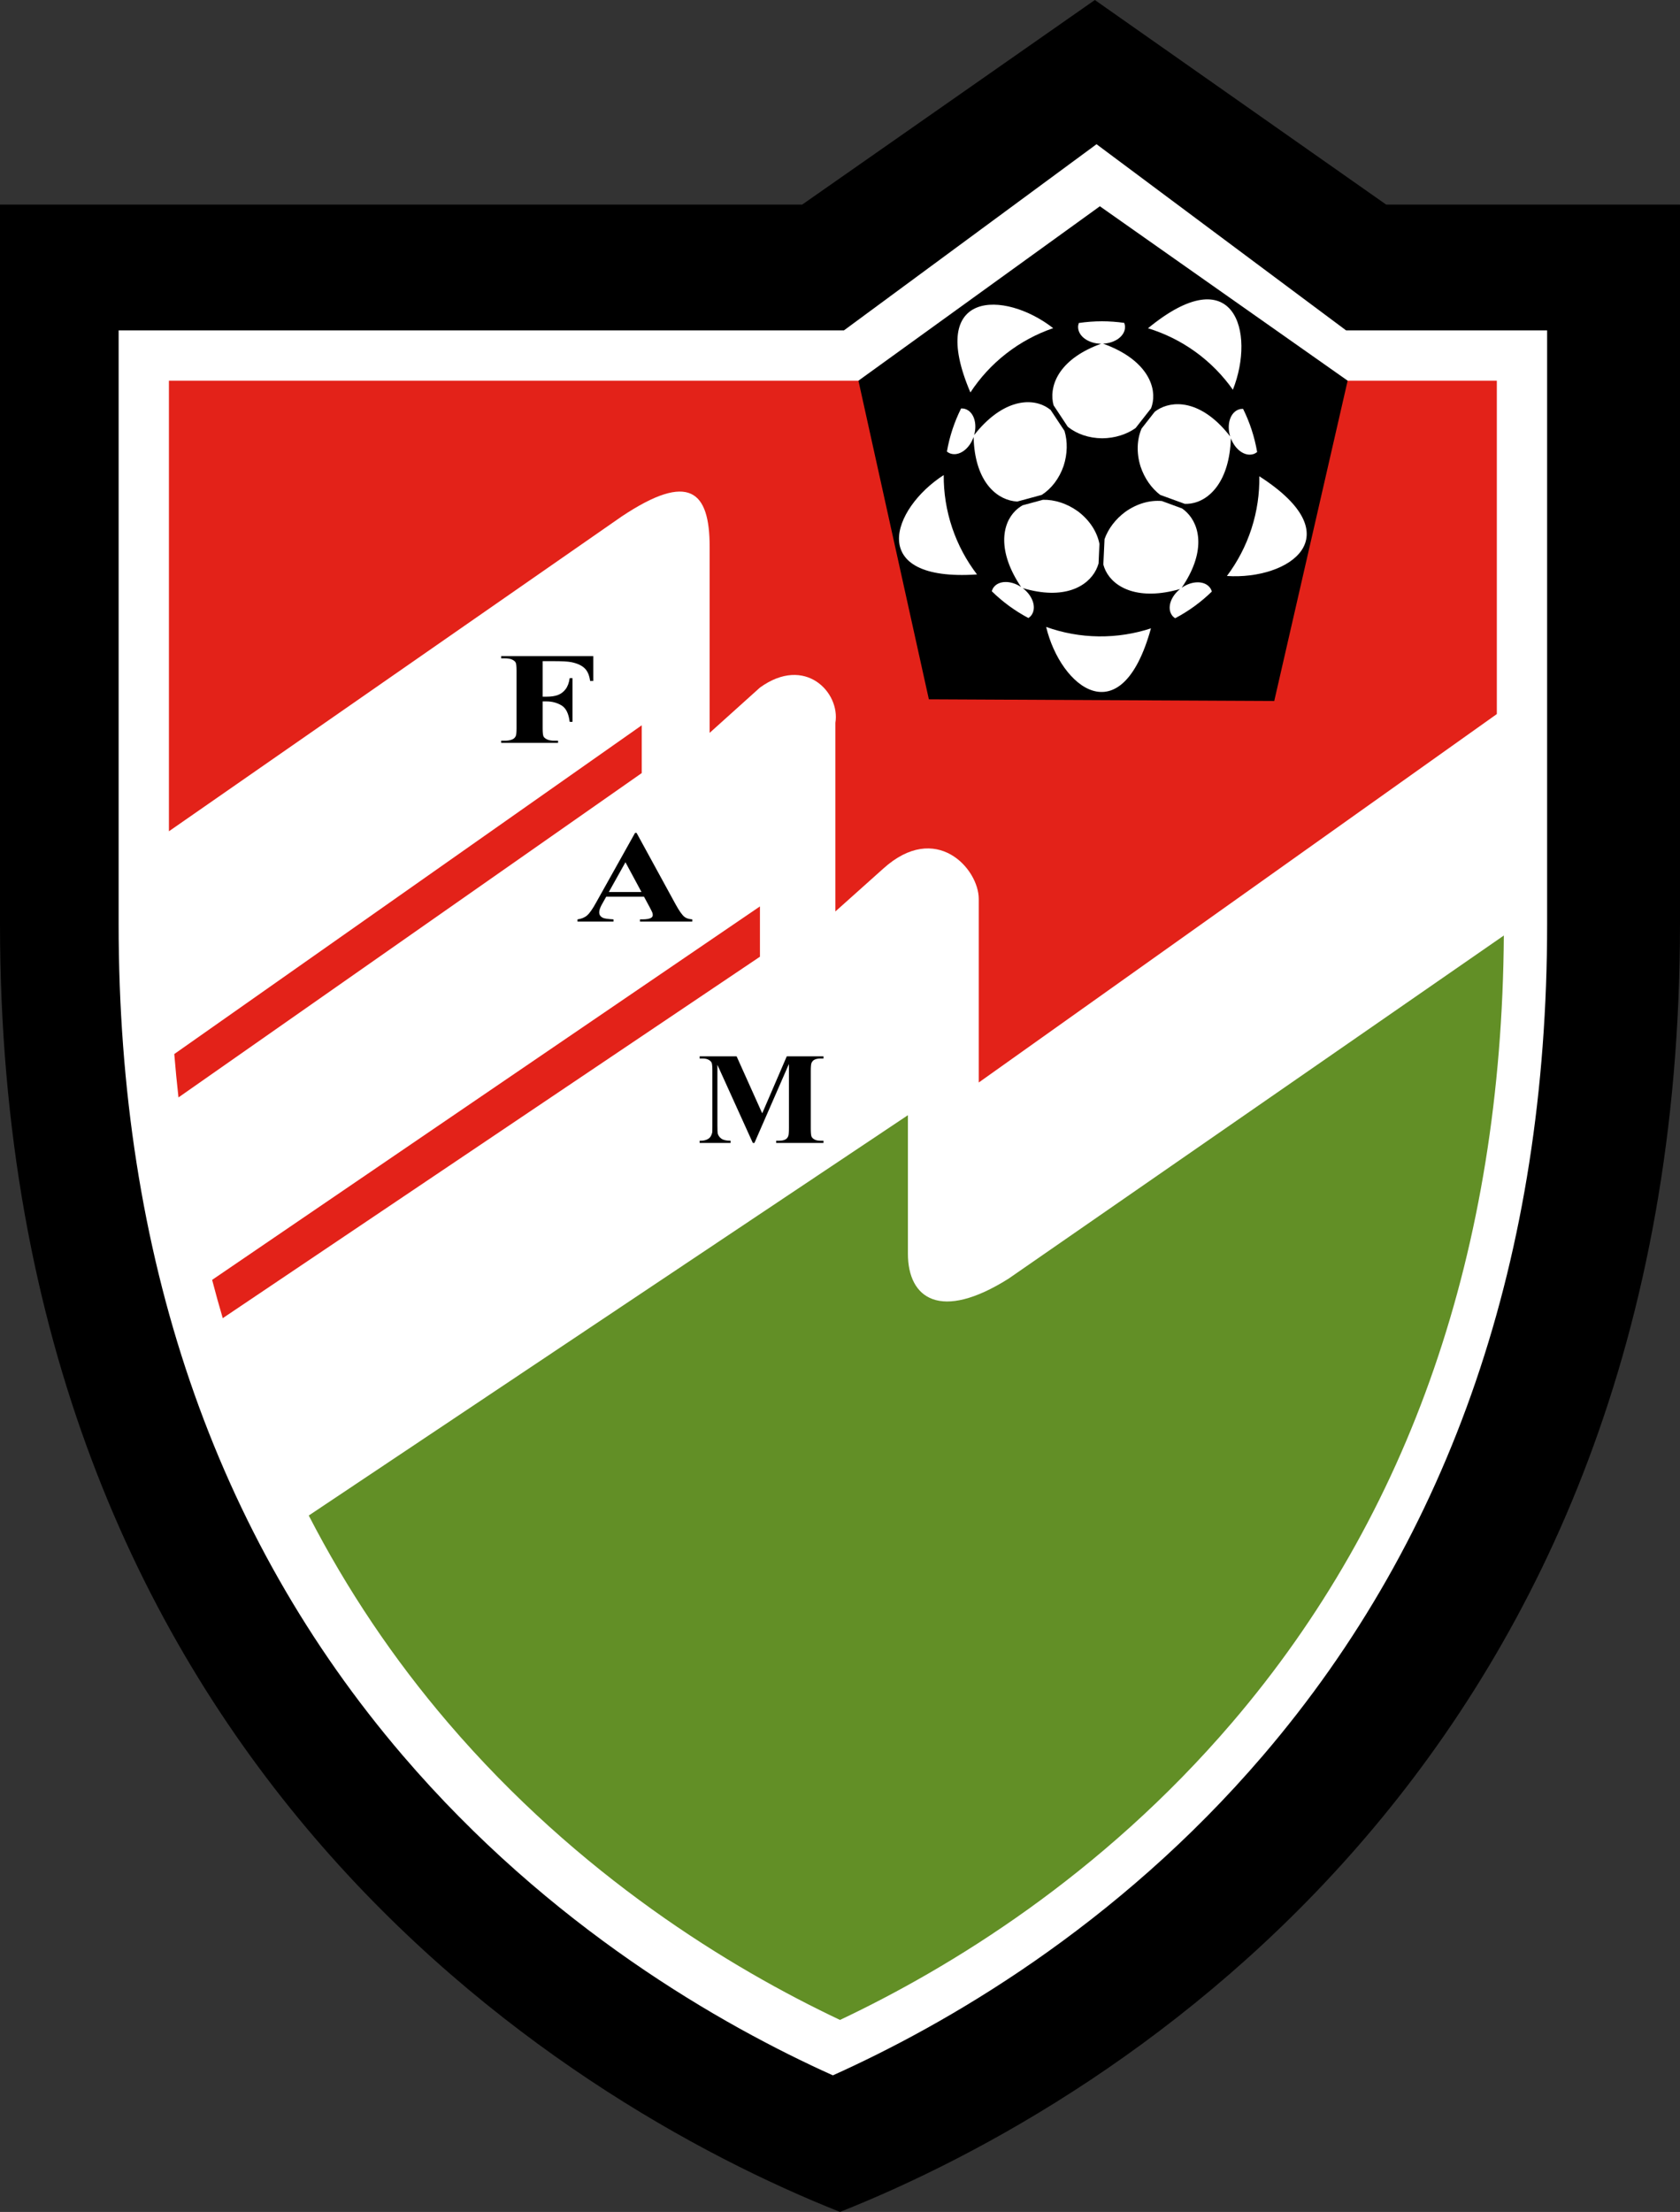 <?xml version="1.0" encoding="utf-8"?>
<!-- Generator: Adobe Illustrator 13.0.0, SVG Export Plug-In . SVG Version: 6.00 Build 14948)  -->
<!DOCTYPE svg PUBLIC "-//W3C//DTD SVG 1.0//EN" "http://www.w3.org/TR/2001/REC-SVG-20010904/DTD/svg10.dtd">
<svg version="1.0" id="HQFL" xmlns="http://www.w3.org/2000/svg" xmlns:xlink="http://www.w3.org/1999/xlink" x="0px" y="0px"
	 width="336.673px" height="443.184px" viewBox="0 0 336.673 443.184" enable-background="new 0 0 336.673 443.184"
	 xml:space="preserve">
<rect x="0" y="0" width="336.673" height="443.184" fill="#333333" stroke="none"/>
<path d="M277.79,40.992L219.409,0c0,0-0.01,0.007-58.651,40.992H0c0,144.144,0,144.144,0,144.144
	c0,166.32,111.889,235.63,168.336,258.048c56.448-22.418,168.336-91.728,168.336-258.048c0,0,0,0,0-144.144H277.79z"/>
<path fill="#FFFFFF" d="M269.748,66.192c-8.417-6.277-23.384-17.441-50.003-37.296c0,0-0.006,0.004-50.615,37.296
	c-62.391,0-125.296,0-145.357,0c0,34.318,0,118.944,0,118.944c0,66.406,19.159,122.459,56.944,166.599
	c29.493,34.455,63.847,54.034,86.192,64.082c22.345-10.047,56.699-29.627,86.192-64.082c37.786-44.14,56.944-100.193,56.944-166.599
	c0,0,0-84.626,0-118.944C302.241,66.192,287.958,66.192,269.748,66.192z"/>
<path fill="#628F26" d="M181.945,251.16c0-27.72,0-27.72,0-27.72C94.239,282.029,69.09,298.831,61.875,303.65
	c7.668,14.875,16.975,28.737,27.926,41.531c26.241,30.654,56.477,49.1,78.535,59.534c22.058-10.435,52.294-28.88,78.534-59.534
	c35.743-41.754,54.065-94.82,54.501-157.742c-99.257,68.754-99.267,68.761-99.267,68.761
	C188.496,264.769,181.945,260.232,181.945,251.16z"/>
<path fill="#E32219" d="M33.852,76.272c0,12.071,0,62.495,0,90.284c90.709-63.06,90.72-63.067,90.72-63.067
	c13.608-9.072,17.64-5.041,17.64,6.048c0,37.296,0,37.296,0,37.296c10.081-9.072,10.081-9.072,10.081-9.072
	c9.071-6.552,16.127,1.008,15.12,7.056c0,37.8,0,37.8,0,37.8c9.576-8.568,9.576-8.568,9.576-8.568
	c10.584-9.576,19.152,0,19.152,6.048c0,36.792,0,36.792,0,36.792c68.092-48.415,93.979-66.819,103.824-73.82
	c0-26.617,0-57.67,0-66.796C281.884,76.272,51.933,76.272,33.852,76.272z"/>
<path fill="#E32219" d="M44.639,264.11l107.654-72.422v-10.08L42.511,256.436C43.182,259.017,43.89,261.576,44.639,264.11z"/>
<path fill="#E32219" d="M128.604,145.32c0,0-0.015,0.01-93.678,65.867c0.243,2.919,0.515,5.822,0.841,8.693l92.836-64.984V145.32z"
	/>
<path d="M172.032,76.272c48.383-34.943,48.383-34.943,48.383-34.943l49.654,34.943l-14.709,64.176l-69.216-0.335L172.032,76.272z"/>
<path d="M108.746,132.468v7.12h0.755c0.948,0,1.723-0.114,2.324-0.345c0.6-0.229,1.108-0.616,1.524-1.162
	c0.416-0.544,0.688-1.282,0.814-2.211h0.567v8.757h-0.567c-0.2-1.661-0.746-2.759-1.636-3.293c-0.89-0.534-1.899-0.801-3.026-0.801
	h-0.755v5.355c0,0.894,0.06,1.454,0.185,1.68c0.123,0.227,0.364,0.423,0.724,0.59c0.357,0.167,0.843,0.25,1.455,0.25h0.723v0.441
	H100.43v-0.441h0.727c0.636,0,1.148-0.091,1.536-0.274c0.28-0.118,0.495-0.323,0.646-0.614c0.118-0.204,0.178-0.748,0.178-1.631
	v-11.466c0-0.894-0.06-1.453-0.178-1.679c-0.119-0.227-0.358-0.422-0.719-0.59c-0.361-0.167-0.848-0.251-1.463-0.251h-0.727v-0.441
	h18.459v4.977h-0.63c-0.15-1.163-0.531-2.027-1.145-2.592c-0.615-0.565-1.504-0.96-2.668-1.185
	c-0.642-0.128-1.827-0.192-3.558-0.192H108.746z"/>
<path d="M122.008,178.724l3.334-5.963l3.212,5.963H122.008z M130.24,181.854c0.298,0.577,0.458,0.904,0.48,0.979
	c0.063,0.164,0.096,0.327,0.096,0.489c0,0.262-0.118,0.458-0.352,0.588c-0.342,0.197-0.933,0.294-1.776,0.294h-0.432v0.441h10.482
	v-0.441c-0.661-0.043-1.173-0.201-1.535-0.472c-0.481-0.359-1.094-1.223-1.84-2.593l-7.793-14.26h-0.303l-7.757,13.872
	c-0.736,1.347-1.355,2.235-1.856,2.664c-0.502,0.429-1.142,0.692-1.919,0.79v0.441h7.211v-0.441c-1.13-0.065-1.839-0.168-2.126-0.31
	c-0.492-0.24-0.736-0.604-0.736-1.094c0-0.381,0.148-0.86,0.448-1.437l0.948-1.695h7.583L130.24,181.854z"/>
<path d="M152.748,223.068l4.923-11.426h7.36v0.441h-0.588c-0.534,0-0.962,0.091-1.282,0.273c-0.223,0.12-0.4,0.325-0.534,0.617
	c-0.099,0.21-0.148,0.754-0.148,1.63v11.435c0,0.894,0.049,1.455,0.147,1.679c0.098,0.226,0.298,0.423,0.602,0.591
	c0.302,0.167,0.708,0.25,1.215,0.25h0.588v0.442h-9.481v-0.442h0.587c0.535,0,0.962-0.09,1.283-0.272
	c0.222-0.116,0.4-0.324,0.534-0.622c0.098-0.209,0.147-0.75,0.147-1.625v-12.861l-6.912,15.823h-0.323l-7.096-15.652v12.217
	c0,0.842,0.022,1.362,0.067,1.556c0.116,0.426,0.367,0.772,0.755,1.038c0.387,0.267,0.995,0.399,1.824,0.399v0.442h-6.206v-0.442
	h0.188c0.403,0.008,0.779-0.053,1.128-0.183c0.35-0.132,0.613-0.31,0.792-0.537s0.318-0.544,0.416-0.953
	c0.018-0.098,0.027-0.54,0.027-1.319v-10.961c0-0.895-0.049-1.455-0.147-1.678c-0.099-0.224-0.301-0.419-0.604-0.589
	c-0.305-0.169-0.712-0.253-1.222-0.253h-0.578v-0.441h7.407L152.748,223.068z"/>
<path fill="#FFFFFF" d="M246.526,87.442c-5.254-6.785-10.701-7.367-14.073-5.613c-0.365,0.19-0.704,0.413-1.027,0.652l-2.652,3.384
	c-0.937,2.193-1.058,4.885-0.207,7.61c0.794,2.379,2.201,4.354,3.931,5.679l4.932,1.8c0.391,0.005,0.785-0.009,1.179-0.066
	c3.769-0.55,7.778-4.454,8.057-13.066c0.865,2.297,2.833,3.704,4.527,3.156c0.273-0.088,0.513-0.235,0.738-0.406
	c-0.524-3.056-1.483-5.961-2.817-8.65c-0.274-0.005-0.546,0.018-0.811,0.104C246.556,82.589,245.776,85.001,246.526,87.442z"/>
<path fill="#FFFFFF" d="M236.807,117.767c4.841-7.086,3.722-12.448,1.016-15.118c-0.29-0.287-0.604-0.538-0.928-0.771l-4.05-1.49
	c-2.374-0.216-4.969,0.496-7.298,2.142c-2.02,1.485-3.464,3.431-4.195,5.482l-0.242,5.109c0.12,0.423,0.269,0.84,0.468,1.244
	c1.682,3.416,6.629,6.032,14.911,3.651c-1.92,1.528-2.653,3.834-1.612,5.277c0.169,0.234,0.384,0.418,0.618,0.579
	c2.709-1.425,5.186-3.231,7.359-5.349c-0.079-0.259-0.185-0.508-0.346-0.732C241.435,116.303,238.898,116.303,236.807,117.767z"/>
<path fill="#FFFFFF" d="M204.962,117.838c8.232,2.43,12.99-0.284,14.7-3.68c0.205-0.408,0.363-0.828,0.492-1.254l0.176-3.932
	c-0.473-2.411-1.967-4.761-4.33-6.531c-2.186-1.573-4.67-2.352-6.985-2.305l-4.098,1.11c-0.5,0.295-0.971,0.643-1.398,1.056
	c-2.734,2.651-3.702,8.164,1.11,15.312c-2.045-1.358-4.465-1.346-5.519,0.088c-0.169,0.23-0.279,0.489-0.359,0.758
	c2.167,2.125,4.637,3.938,7.343,5.37c0.225-0.157,0.432-0.334,0.598-0.559C207.778,121.792,206.999,119.378,204.962,117.838z"/>
<path fill="#FFFFFF" d="M195.108,87.556c0.217,8.581,4.262,12.275,8.021,12.858c0.243,0.038,0.485,0.061,0.728,0.076l4.905-1.331
	c1.927-1.234,3.508-3.255,4.392-5.83c0.779-2.419,0.808-4.878,0.173-6.989l-2.789-4.21c-0.339-0.267-0.698-0.513-1.087-0.72
	c-3.363-1.788-8.905-1.015-14.23,5.762c0.665-2.363-0.09-4.663-1.78-5.225c-0.272-0.091-0.554-0.115-0.837-0.109
	c-1.343,2.685-2.311,5.588-2.843,8.642c0.217,0.165,0.449,0.306,0.712,0.394C192.211,91.452,194.268,89.969,195.108,87.556z"/>
<path fill="#FFFFFF" d="M210.99,80.541c0.039,0.228,0.092,0.45,0.149,0.67l2.849,4.303c1.777,1.424,4.183,2.278,6.891,2.304
	c2.541-0.024,4.882-0.773,6.684-2.041l3.119-3.979c0.145-0.406,0.264-0.823,0.337-1.257c0.635-3.755-1.847-8.771-9.957-11.683
	c2.451-0.116,4.395-1.558,4.395-3.338c0-0.287-0.066-0.562-0.16-0.827c-1.458-0.207-2.946-0.32-4.459-0.32
	c-1.577,0-3.124,0.119-4.638,0.342c-0.09,0.259-0.15,0.526-0.15,0.805c0,1.833,2.056,3.317,4.609,3.353
	C212.585,71.789,210.357,76.792,210.99,80.541z"/>
<path fill="#FFFFFF" d="M209.65,125.614c2.894,12.09,15.038,21.847,21.001,0.283c-3.287,1.076-6.8,1.648-10.45,1.608
	C216.498,127.464,212.953,126.795,209.65,125.614z"/>
<path fill="#FFFFFF" d="M189.122,95.182c-10.454,6.727-15.65,21.414,6.674,19.915c-2.102-2.746-3.804-5.873-4.972-9.332
	C189.639,102.258,189.099,98.689,189.122,95.182z"/>
<path fill="#FFFFFF" d="M201.633,70.854c2.919-2.277,6.108-3.966,9.426-5.104c-9.804-7.643-25.383-7.692-16.591,12.881
	C196.366,75.739,198.754,73.1,201.633,70.854z"/>
<path fill="#FFFFFF" d="M247.07,78.09c4.59-11.553,0.274-26.522-17.013-12.319c3.308,1.012,6.509,2.565,9.473,4.699
	C242.533,72.635,245.048,75.224,247.07,78.09z"/>
<path fill="#FFFFFF" d="M252.366,95.427c0.06,3.46-0.437,6.979-1.557,10.461c-1.14,3.521-2.828,6.71-4.933,9.517
	C258.282,116.223,271.198,107.514,252.366,95.427z"/>
</svg>
